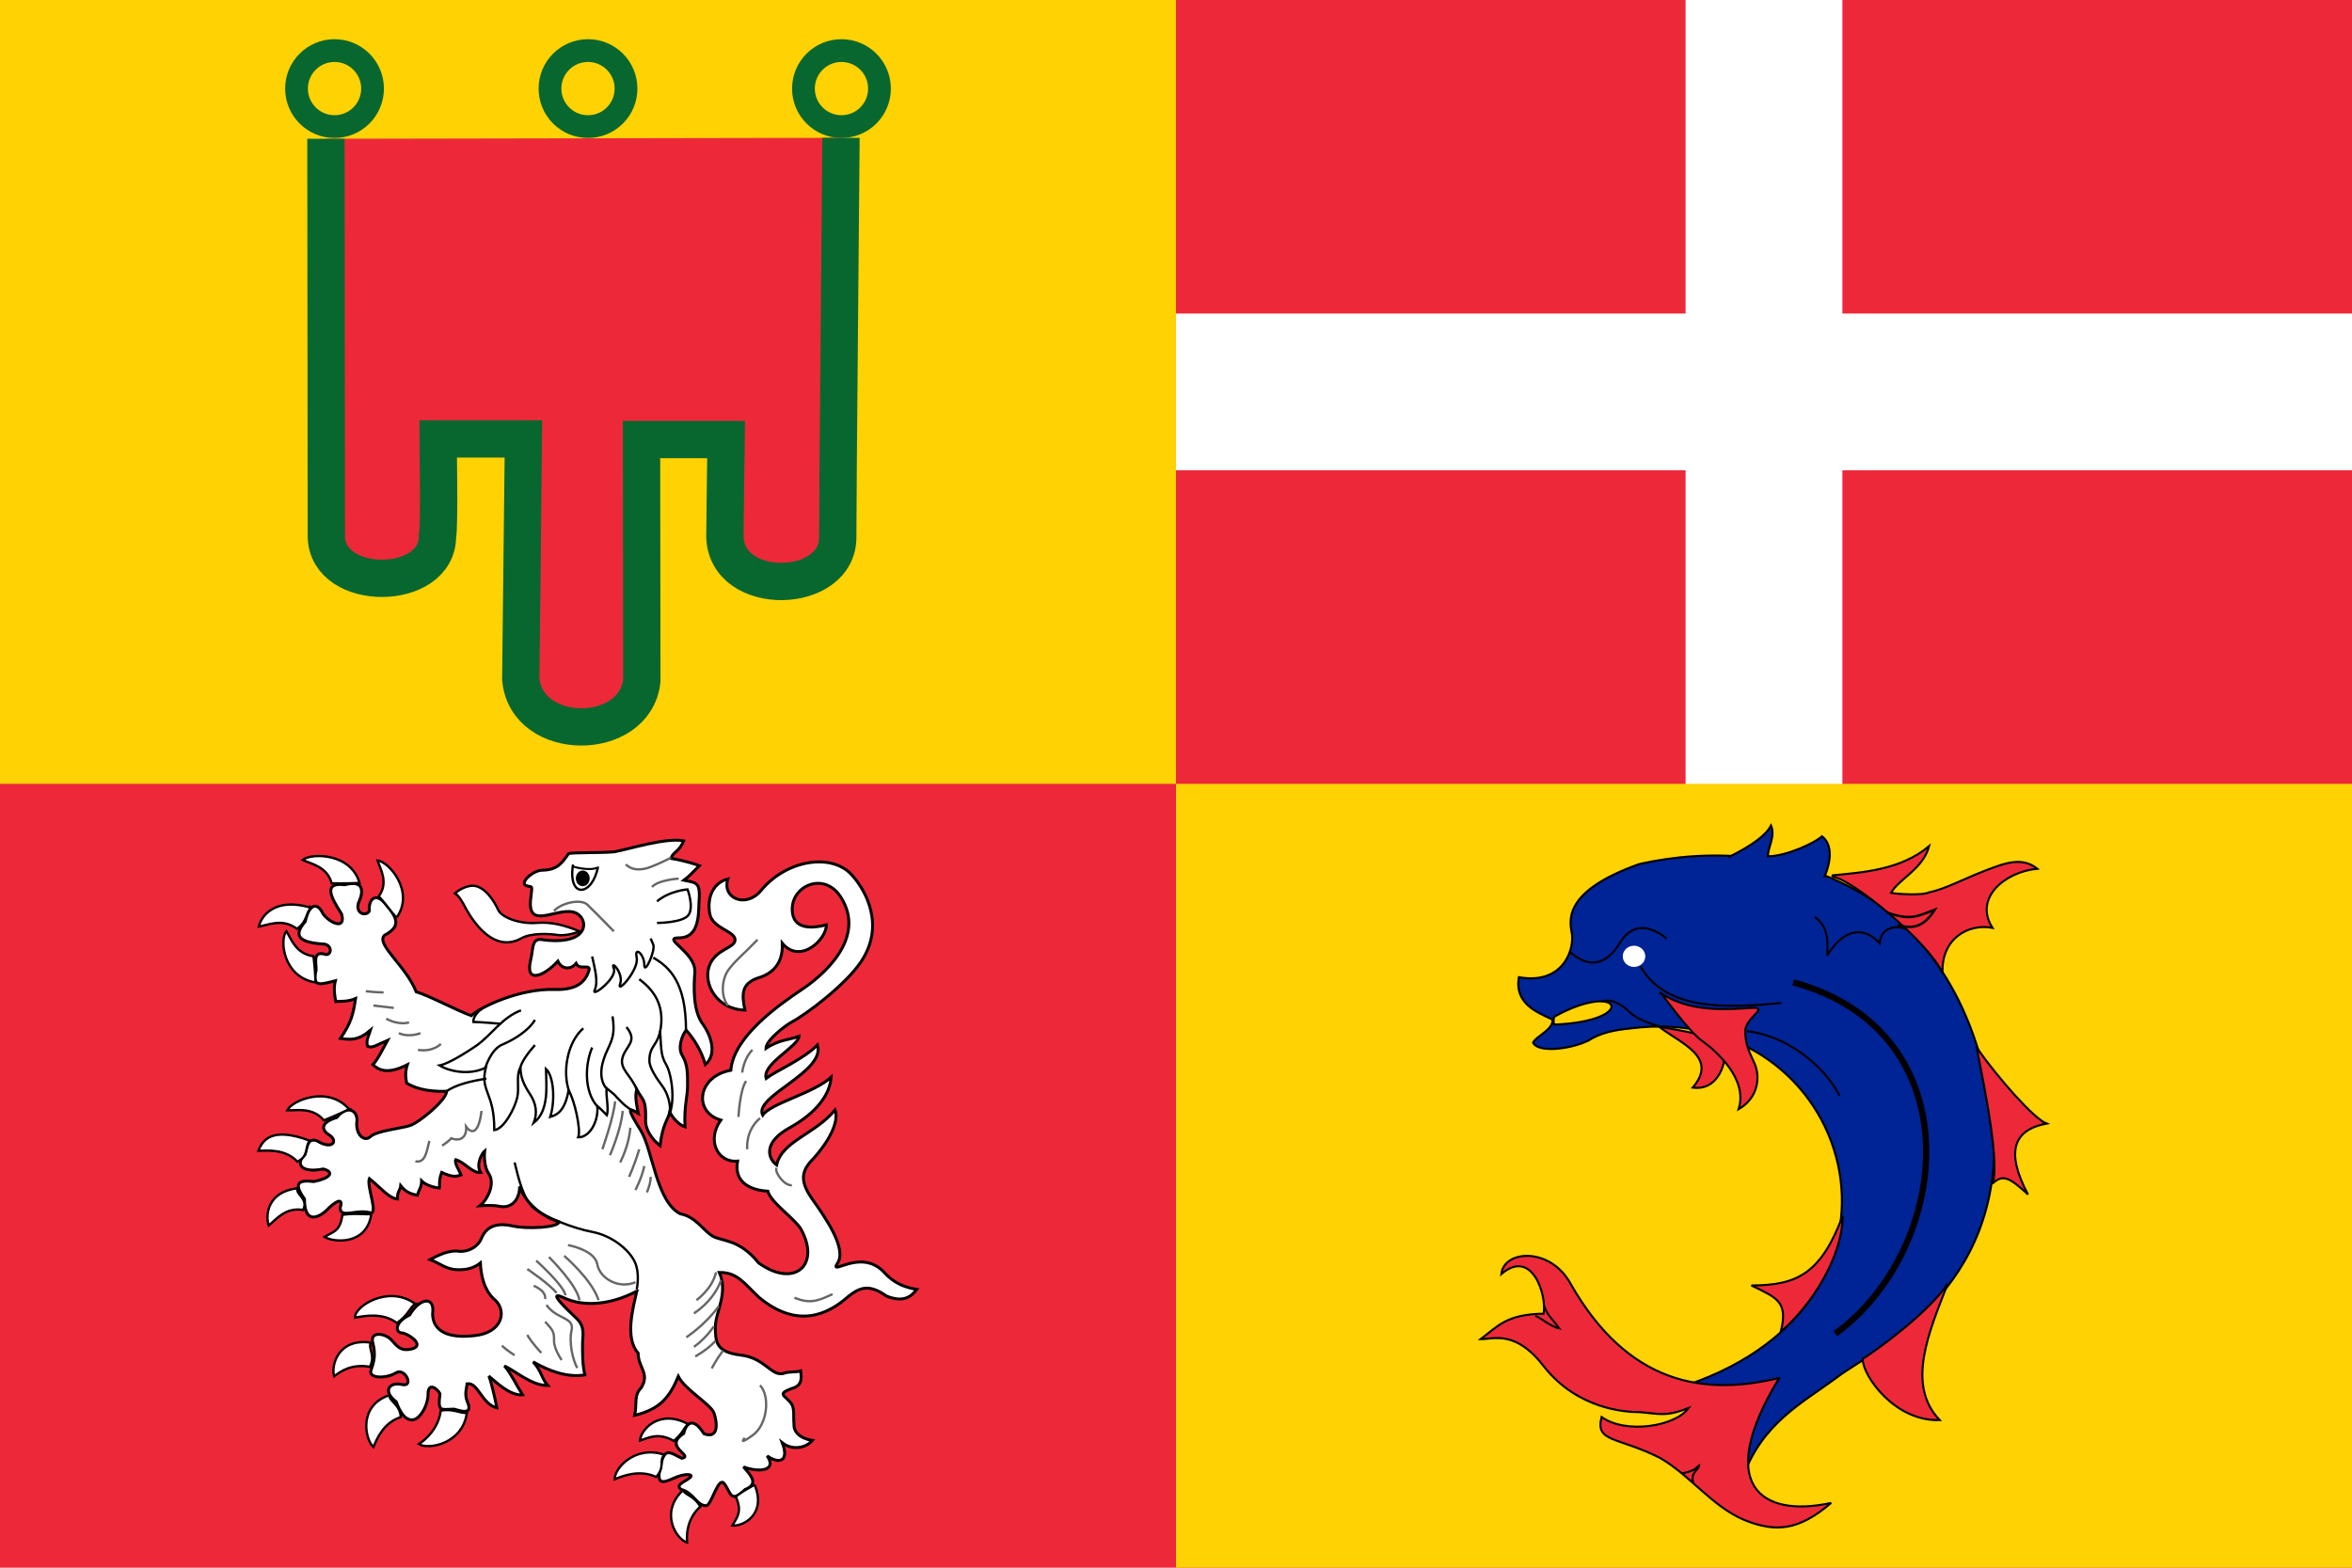 <?xml version="1.0" encoding="UTF-8" standalone="no"?> <svg xmlns:dc="http://purl.org/dc/elements/1.1/" xmlns:cc="http://creativecommons.org/ns#" xmlns:rdf="http://www.w3.org/1999/02/22-rdf-syntax-ns#" xmlns:svg="http://www.w3.org/2000/svg" xmlns="http://www.w3.org/2000/svg" xmlns:sodipodi="http://sodipodi.sourceforge.net/DTD/sodipodi-0.dtd" xmlns:inkscape="http://www.inkscape.org/namespaces/inkscape" sodipodi:docname="Flag_of_the_region_Auvergne-Rhône-Alpes.svg" inkscape:version="1.0beta1 (76ce730, 2019-10-19)" version="1.1" id="svg2" height="600" width="900"><defs id="defs221"></defs><rect style="fill:#ed2939" y="0" x="0" id="rect4" height="600" width="900"></rect><g transform="translate(-3.458)" style="opacity:1" id="g952"><path inkscape:connector-curvature="0" id="path954" d="m 303.458,151.186 h 600 m -225,300 V 1.186" style="color:#000000;font-style:normal;font-variant:normal;font-weight:normal;font-stretch:normal;font-size:medium;line-height:normal;font-family:sans-serif;font-variant-ligatures:normal;font-variant-position:normal;font-variant-caps:normal;font-variant-numeric:normal;font-variant-alternates:normal;font-variant-east-asian:normal;font-feature-settings:normal;font-variation-settings:normal;text-indent:0;text-align:start;text-decoration:none;text-decoration-line:none;text-decoration-style:solid;text-decoration-color:#000000;letter-spacing:normal;word-spacing:normal;text-transform:none;writing-mode:lr-tb;direction:ltr;text-orientation:mixed;dominant-baseline:auto;baseline-shift:baseline;text-anchor:start;white-space:normal;shape-padding:0;shape-margin:0;inline-size:0;clip-rule:nonzero;display:inline;overflow:visible;visibility:visible;isolation:auto;mix-blend-mode:normal;color-interpolation:sRGB;color-interpolation-filters:linearRGB;solid-color:#000000;solid-opacity:1;vector-effect:none;fill:#000000;fill-opacity:1;fill-rule:nonzero;stroke:none;stroke-width:60;stroke-linecap:butt;stroke-linejoin:miter;stroke-miterlimit:4;stroke-dasharray:none;stroke-dashoffset:0;stroke-opacity:1;color-rendering:auto;image-rendering:auto;shape-rendering:auto;text-rendering:auto;enable-background:accumulate;stop-color:#000000;stop-opacity:1"></path><path sodipodi:nodetypes="ccccccccccccc" inkscape:connector-curvature="0" id="path956" d="m 648.457,0 v 120 h -205 v 60 h 205 v 142 h 60 V 180 h 195 v -60 h -195 V 0 Z" style="color:#000000;font-style:normal;font-variant:normal;font-weight:normal;font-stretch:normal;font-size:medium;line-height:normal;font-family:sans-serif;font-variant-ligatures:normal;font-variant-position:normal;font-variant-caps:normal;font-variant-numeric:normal;font-variant-alternates:normal;font-variant-east-asian:normal;font-feature-settings:normal;font-variation-settings:normal;text-indent:0;text-align:start;text-decoration:none;text-decoration-line:none;text-decoration-style:solid;text-decoration-color:#000000;letter-spacing:normal;word-spacing:normal;text-transform:none;writing-mode:lr-tb;direction:ltr;text-orientation:mixed;dominant-baseline:auto;baseline-shift:baseline;text-anchor:start;white-space:normal;shape-padding:0;shape-margin:0;inline-size:0;clip-rule:nonzero;display:inline;overflow:visible;visibility:visible;isolation:auto;mix-blend-mode:normal;color-interpolation:sRGB;color-interpolation-filters:linearRGB;solid-color:#000000;solid-opacity:1;vector-effect:none;fill:#ffffff;fill-opacity:1;fill-rule:nonzero;stroke:none;stroke-width:60;stroke-linecap:butt;stroke-linejoin:miter;stroke-miterlimit:4;stroke-dasharray:none;stroke-dashoffset:0;stroke-opacity:1;color-rendering:auto;image-rendering:auto;shape-rendering:auto;text-rendering:auto;enable-background:accumulate;stop-color:#000000;stop-opacity:1"></path></g><rect style="fill:#ffd203;fill-opacity:1;stroke:none;stroke-width:2.435;stroke-linecap:round;stroke-linejoin:round" id="rect950" width="450" height="300" x="450" y="300"></rect><g style="stroke:#000000;stroke-width:0.892" transform="translate(-1.1338502e-5,306)" id="lion"><g style="fill:#ffffff" id="g11"><path style="stroke-width:1.115" inkscape:connector-curvature="0" id="path13" d="m 243.675,188.165 c -10.64,5.567 -20.767,5.899 -27.859,2.56 -7.094,-3.34 1.182,4.453 4.728,7.793 3.546,3.34 2.365,6.681 2.365,10.019 0,3.342 -0.062,7.668 0.889,11.687 -7.093,1.114 -13.892,-1.666 -19.803,-5.004 3.481,3.823 2.997,6.059 5.618,9.056 -5.989,0.05 -11.64,-5.029 -16.586,-7.517 2.566,2.993 4.731,7.663 6.932,11.086 -4.83,0.494 -10.572,-5.271 -12.916,-7.185 0.756,1.498 2.29,7.994 3.072,12.162 -5.777,-1.423 -7.157,-9.865 -11.389,-9.224 0.014,0.934 -1.174,3.988 0.091,6.842 2.499,5.643 -3.182,3.317 -5.059,2.869 -4.961,0.056 -6.352,1.402 -5.39,-5.876 -1.182,-2.228 -4.569,-4.422 -4.569,0.034 0,4.453 -3.121,9.963 -6.155,9.963 -3.034,0 -4.886,-3.799 -6.045,-6.956 -5.449,-4.168 -2.474,-7.691 2.255,-6.577 4.728,1.114 1.159,-6.681 -2.388,-4.454 -3.548,2.226 -10.665,2.275 -9.482,-1.067 1.182,-3.34 1.852,-5.992 0.669,-10.444 -1.182,-4.454 4.351,-3.697 6.716,-1.471 2.363,2.228 3.412,4.936 8.14,3.823 4.729,-1.114 0.354,-4.937 -3.193,-6.073 -3.548,0 -3.194,-4.253 2.436,-6.934 3.926,-6.65 9.727,-7.38 8.788,-0.506 0,3.342 1.596,10.045 15.99,8.427 10.64,-1.114 12.409,-9.193 8.141,-13.442 -2.657,-2.1 -5.472,-6.386 -5.848,-14.399 -1.73,1.414 -4.089,2.496 -7.303,2.575 -5.444,0.328 -7.243,-1.995 -11.921,-3.86 2.914,-1.525 7.242,-3.889 11.488,-3.119 3.499,0.037 6.893,-1.835 8.184,-5.129 2.366,-5.565 7.487,-5.6 12.092,-4.579 5.155,1.204 17.525,0.61 17.525,-1.617 -5.675,-1.682 -12.654,-6.652 -15.045,-13.549 -0.012,5.143 -3.119,8.534 -7.686,7.613 -2.211,-0.506 -5.444,-0.335 -7.504,-0.222 2.531,-1.926 6.236,-8.284 3.228,-12.522 -1.38,-1.996 -1.697,-5.983 -1.419,-8.432 -0.864,0.687 -3.529,4.956 -1.543,8.229 -3.234,0.294 -5.763,-3.695 -9.518,-4.913 -0.669,1.286 1.529,4.395 2.031,5.839 -1.688,0.523 -2.825,1.158 -7.429,-0.96 -1.223,3.282 -0.592,4.814 -0.88,5.987 -1.458,-0.102 -5.022,-0.914 -6.775,-2.694 0.038,2.107 -1.168,3.682 -1.671,5.452 -2.31,-0.459 -4.316,-1.056 -6.336,-3.628 -0.157,1.664 -1.464,2.402 -1.221,5.064 -3.162,-0.149 -6.786,-4.62 -10.782,-7.817 -1.159,2.824 3.728,14.141 0.181,13.027 -5.423,-1.365 -11.2,2.4 -11.358,-1.824 1.182,-3.34 -0.645,-3.41 -4.191,-0.07 -3.145,3.467 -9.508,7.223 -9.457,-3.34 -4.11,-5.762 -2.743,-7.438 3.571,-6.656 5.909,-1.114 8.298,-3.5 3.68,-4.809 -8.91,1.72 -10.764,-2.124 -7.009,-5.612 0.939,-3.112 0.939,-6.303 4.485,-5.189 6.092,3.764 8.276,0 4.729,-2.228 -3.546,-2.226 -2.769,-4.981 2.924,-6.679 3.412,-4.477 7.715,-3.34 7.715,1.112 -0.805,5.337 2.767,8.448 5.132,6.22 2.363,-2.226 11.541,-3.11 15.088,-4.223 3.546,-1.114 14.065,-9.791 14.065,-13.131 -7.814,0.268 -12.54,-1.445 -15.281,-3.15 -0.357,-2.187 -0.701,-3.88 0.264,-7.03 -7.71,3.898 -11.049,2.011 -13.199,-0.032 1.701,-1.557 4.455,-7.19 5.635,-9.302 -4.315,1.803 -5.723,3.144 -7.647,2.271 -0.807,-2.202 0.625,-4.427 1.137,-6.173 -4.562,3.933 -7.544,3.784 -11.526,3.165 4.113,-6.004 4.877,-9.154 5.797,-15.251 -2.763,1.234 -5.752,1.033 -7.58,1.146 -0.39,-1.989 -0.947,-5.03 -0.159,-7.953 -5.572,1.378 -9.105,2.778 -7.361,-4.098 0,-3.34 -1.366,-7.564 3.815,-5.923 2.365,0 2.231,-4.05 -1.317,-4.05 -9.178,-0.631 -11.358,-3.214 -6.666,-8.575 1.34,-6.371 4.437,-7.944 6.801,-2.962 2.365,3.34 8.945,6.545 7.091,0 -4.264,-6.543 -7.056,-12.142 1.185,-11.133 7.434,-1.894 7.385,2.434 5.264,7.036 -1.182,4.098 3.01,5.212 4.191,2.985 -0.427,-4.247 2.266,-7.336 6.021,-2.859 4.693,5.487 6.277,8.701 -0.218,12.168 -3.548,3.34 8.274,11.752 12.113,21.636 5.717,1.803 15.271,7.046 21.098,9.137 3.546,-3.34 18.474,-10.458 31.918,-10.021 9.302,0.299 11.822,-3.602 13.005,-6.943 1.182,-3.34 -3.497,-0.07 -4.839,-3.031 -2.011,2.47 -5.486,2.377 -6.96,-0.861 -5.228,5.73 -12.622,8.764 -10.445,-0.276 1.081,-4.608 0.393,-7.84 3.621,-8.069 20.125,3.054 18.855,-8.942 12.735,-10.457 -6.833,-1.621 -17.858,7.113 -16.281,-5.359 0.739,-5.859 0.486,-3.72 -1.877,-4.834 -2.366,-1.112 2.767,-5.82 6.313,-5.82 5.69,-0.125 7.408,-2.581 10.017,-6.324 0.887,-0.556 13.077,-0.247 17.586,-0.722 5.833,-1.109 19.925,-5.568 26.478,-4.183 -1.784,4.249 -3.81,3.938 -4.929,6.703 4.612,0.683 9.87,2.364 10.921,2.79 -2.365,2.33 -3.706,3.929 -5.914,5.582 5.133,1.09 6.393,0.605 5.754,8.884 -0.105,5.702 -0.512,13.154 -7.606,13.154 -7.093,0 6.493,5.428 6.045,13.142 -0.456,6.019 -0.744,14.864 3.119,19.984 2.424,3.302 5.9,10.995 0.915,15.38 -1.599,-5.425 -4.373,-9.859 -7.375,-13.192 -1.727,2.257 -3.225,6.918 -1.497,9.658 2.119,3.485 2.046,7.081 2.046,11.534 0,4.454 -1.387,7.753 -0.976,15.827 -1.97,-0.555 -4.522,-3.052 -5.839,-5.654 -0.663,2.967 -2.721,4.468 -3.703,12.842 -4.527,-3.554 -5.824,-7.747 -5.519,-10.274 0.108,-7.839 -1.043,-6.758 -3.408,-11.213 -0.668,2.135 -0.317,4.905 0.589,9.168 -3.546,-2.228 -4.754,-2.568 0.86,6.402 4.627,7.247 5.981,27.364 15.207,32.016 5.911,1.114 8.642,6.199 12.188,8.427 3.546,2.225 10.248,0.972 17.792,10.374 13.58,9.78 23.804,0.925 16.259,-12.832 -2.305,-4.087 -11.553,-10.17 -12.735,-14.623 -6.681,-0.411 -13.078,-3.351 -11.578,-11.513 -7.754,0.678 -11.921,-8.102 -6.423,-15.714 -10.593,-3.063 -8.983,-16.723 3.839,-19.053 1.025,-12.938 18.573,-25.125 27.192,-30.924 6.972,-4.617 25.319,-19.268 14.807,-35.475 -6.655,-10.28 -20.11,-3.648 -18.355,6.53 0.9,5.065 5.906,6.016 12.895,4.201 0.245,5.273 -9.841,15.414 -16.844,7.059 0.159,4.538 -0.84,10.928 -9.701,13.407 -5.911,2.228 -5.874,6.176 -4.594,12.168 -10.896,-0.264 -16.039,-10.137 -13.676,-16.817 2.365,-6.679 9.896,-6.76 9.896,-10.1 0,-3.34 -8.64,-4.326 -9.678,-9.917 -1.191,-6.55 1.502,-11.958 6.925,-13.36 -2.352,7.564 7.027,11.299 12.686,4.43 9.8,-11.859 27.053,-14.44 34.709,-6.002 5.188,5.714 13.04,19.224 3.462,33.401 -5.815,8.608 -20.857,20.075 -26.745,23.106 -2.144,1.222 -9.506,6.734 -9.546,9.913 5.092,-3.404 9.2,-3.285 12.654,-4.622 -0.213,3.834 -14.292,10.682 -12.573,16.1 3.592,-2.76 14.144,-7.223 19.658,-12.784 3.145,10.426 -24.632,19.638 -20.98,26.86 3.151,-4.607 19.64,-8.404 26.197,-14.565 -0.416,6.638 -5.618,13.579 -15.393,19.102 -11.25,6.025 -8.568,12.249 -5.47,14.548 2.048,-9.206 14.645,-11.714 22.374,-21.092 1.692,4.765 -2.779,12.488 -8.202,18.536 -5.29,5.166 -5.046,9.241 -0.317,15.92 4.728,6.682 13.052,18.548 9.506,24.115 -3.546,5.567 8.42,-5.682 17.39,3.191 2.34,2.543 5.489,5.739 12.882,6.924 -2.211,2.866 -5.13,5.158 -11.602,2.557 -6.641,-4.697 -10.09,-3.316 -14.391,-0.023 -8.056,7.208 -19.632,12.639 -34.26,0.632 -5.911,-5.568 -8.407,-9.733 -15.319,-9.643 3.546,7.795 -1.499,15.289 -1.499,20.854 0,5.57 0.159,9.643 9.616,10.757 9.457,1.112 11.663,8.172 16.391,7.059 2.141,-0.882 4.357,-0.302 6.634,-1.003 0.212,2.242 1,5.658 -3.505,6.772 -5.911,2.226 -2.313,2.589 0.052,5.929 1.162,2.002 0.607,4.797 0.895,7.714 -0.195,3.581 3.278,5.69 7.051,6.196 -2.638,3.087 -7.867,3.84 -11.535,0.908 2.72,7.016 -1.066,8.354 -5.795,5.014 3.987,5.753 -3.136,6.454 -9.047,4.226 2.805,3.205 6.036,6.575 0.614,8.652 -5.559,5.487 -5.46,1.24 -7.824,-2.1 -2.365,-3.34 -4.52,6.795 -6.8,8.243 -3.755,0.434 -5.022,-5.006 -9.751,-6.12 -2.717,-1.745 1.451,-3.007 3.119,-4.453 2.072,-1.446 -1.499,-2.054 -6.228,0.172 -4.728,2.226 -6.458,1.801 -4.874,-4.546 1.451,-7.61 3.558,-5.384 8.177,-3.135 4.755,-1.033 -7.396,-4.326 0.669,-9.495 0.816,-3.482 3.354,-6.952 7.757,0.082 5.911,2.228 5.031,-4.588 3.848,-7.929 -1.182,-3.34 -11.236,-9.056 -13.65,-14.015 -3.366,8.054 -7.01,12.554 -16.713,14.902 0.976,-4.276 -0.384,-7.66 2.459,-10.455 3.548,-5.568 -1.114,-7.787 -1.114,-13.354 -5.231,-5.82 -1.877,-17.526 -0.512,-23.713 l 0.002,-0.003 z"></path><path inkscape:connector-curvature="0" id="path15" d="m 221.464,50.304 c -5.841,-2.29 -10.425,-3.534 -16.265,-3.075 -5.841,0.459 -13.141,-1.833 -14.6,-5.042 -1.461,-3.208 -4.868,-8.707 -9.247,-9.166 -2.191,-0.229 -5.464,1.204 -7.246,2.901 1.598,0.908 2.988,3.572 4.203,5.864 3.078,5.519 10.829,16.901 21.049,11.402 3.894,-2.292 11.194,-1.789 14.113,-1.33 2.92,0.459 8.478,-1.094 7.992,-1.553 z"></path><path inkscape:connector-curvature="0" id="path17" d="m 151.754,45.205 c 7.059,-9.91 -2.915,-21.433 -7.295,-21.89 0.974,3.208 4.38,8.249 0.486,13.75 3.408,3.666 4.864,6.251 6.809,8.083 v 0.058 z"></path><path inkscape:connector-curvature="0" id="path19" d="m 137.576,31.928 c -3.308,-11.539 -18.465,-11.543 -21.779,-8.806 3.173,1.487 9.422,2.519 11.107,8.936 5.171,0.104 7.922,-0.012 10.672,-0.13 z"></path><path inkscape:connector-curvature="0" id="path21" d="m 119.032,41.412 c -13.908,-4.133 -19.093,3.171 -19.992,7.234 3.484,-0.61 9.135,-3.327 14.58,0.844 4.197,-2.847 3.301,-6.332 5.423,-7.984 l -0.011,-0.094 z"></path><path inkscape:connector-curvature="0" id="path23" d="m 158.834,192.989 c -10.014,-7.342 -23.096,0.786 -23.022,5.306 3.484,-0.61 10.614,-2.118 16.062,2.053 4.197,-2.847 4.838,-5.707 6.961,-7.359 h -0.002 z"></path><path inkscape:connector-curvature="0" id="path25" d="m 133.592,118.526 c -8.065,-9.229 -21.875,-3.348 -23.697,0.431 3.539,0.125 9.686,-1.362 14.03,3.831 4.758,-1.914 7.213,-3.087 9.666,-4.262 h 0.002 z"></path><path inkscape:connector-curvature="0" id="path27" d="m 118.585,130.587 c -14.934,-5.574 -18.148,-0.011 -19.739,3.858 3.543,-0.064 10.291,-0.812 14.943,4.139 4.633,-2.164 2.729,-5.963 4.796,-7.997 z"></path><path inkscape:connector-curvature="0" id="path29" d="m 113.88,148.765 c -11.566,1.375 -12.366,10.295 -11.055,14.257 2.729,-2.126 6.266,-7.087 13.179,-5.935 2.198,-4.41 -3.125,-5.908 -2.124,-8.322 z"></path><path inkscape:connector-curvature="0" id="path31" d="m 141.856,207.865 c -12.54,-1.832 -15.284,8.921 -13.975,12.884 2.731,-2.127 6.754,-4.797 13.665,-3.645 2.199,-4.409 -0.691,-6.824 0.309,-9.239 z"></path><path inkscape:connector-curvature="0" id="path33" d="m 148.872,228.01 c -11.919,4.096 -9.161,16.945 -5.983,19.818 1.302,-3.103 3.83,-9.334 10.471,-11.469 -0.334,-4.863 -4.129,-5.778 -4.488,-8.349 z"></path><path inkscape:connector-curvature="0" id="path35" d="m 263.258,239.015 c -11.029,-5.913 -18.109,2.2 -18.379,6.342 3.356,-1.073 6.958,-3.267 12.984,0.122 3.719,-3.385 3.548,-4.544 5.396,-6.464 z"></path><path inkscape:connector-curvature="0" id="path37" d="m 253.933,250.694 c -11.032,-3.545 -18.831,5.302 -18.738,9.453 3.25,-1.33 9.568,-3.797 15.87,-0.885 3.412,-3.662 1.192,-6.05 2.868,-8.108 l -0.061,-0.056 0.061,-0.402 z"></path><path inkscape:connector-curvature="0" id="path39" d="m 261.287,264.406 c -8.946,8.476 -2.56,18.64 1.615,19.97 -0.223,-3.33 0.018,-9.158 5.071,-13.747 -2.494,-4.268 -5.2,-4.038 -6.685,-6.223 z"></path><path inkscape:connector-curvature="0" id="path41" d="m 288.735,262.248 c 4.646,11.123 -4.115,15.969 -8.507,15.632 1.605,-2.975 4.023,-5.021 1.316,-11.12 4.087,-2.987 4.909,-3.063 7.192,-4.512 z"></path><path inkscape:connector-curvature="0" id="path43" d="m 178.651,234.76 c -1.639,11.853 -14.711,14.227 -18.384,11.933 2.93,-1.874 7.623,-6.268 8.379,-12.84 5.112,-0.756 7.262,1.137 10.005,0.907 z"></path><path inkscape:connector-curvature="0" id="path45" d="m 142.069,158.667 c -1.637,11.851 -14.223,11.018 -17.896,8.726 2.932,-1.874 6.057,-1.853 6.814,-8.425 5.112,-0.754 8.341,-0.069 11.084,-0.3 h -0.002 z"></path><path inkscape:connector-curvature="0" id="path47" d="m 120.747,70.025 c -12.491,-2.109 -13.805,-16.328 -11.195,-19.675 1.848,2.848 3.478,8.624 10.412,9.651 0.558,4.843 0.671,7.433 0.784,10.025 v -0.002 z"></path></g><g style="fill:none;stroke:#666666" id="g49"><path inkscape:connector-curvature="0" id="path51" d="m 274.003,180.928 c -1.459,6.415 -7.504,10.675 -7.504,10.675"></path><path inkscape:connector-curvature="0" id="path53" d="m 289.857,53.648 c -5.309,5.561 -7.638,7.155 -10.706,10.999 -2.946,3.592 -3.606,10.288 -0.614,14.231"></path><path inkscape:connector-curvature="0" id="path55" d="m 287.929,95.82 c -2.92,2.751 -3.894,7.792 -3.894,8.709"></path><path inkscape:connector-curvature="0" id="path57" d="m 285.492,107.734 c -2.435,3.666 -2.92,13.75 -2.92,13.75"></path><path inkscape:connector-curvature="0" id="path59" d="m 290.832,121.933 c -5.839,5.041 -4.867,11.915 -4.867,11.915"></path><path inkscape:connector-curvature="0" id="path61" d="m 297.169,140.977 c -0.988,1.416 2.926,7.016 5.841,6.624"></path><path inkscape:connector-curvature="0" id="path63" d="m 318.576,189.308 c -5.841,2.751 -8.771,3.726 -14.6,1.375"></path><path inkscape:connector-curvature="0" id="path65" d="m 290.832,224.202 c 3.894,4.125 2.93,15.069 -2.909,19.195 -5.839,4.125 -2.92,0.916 -2.92,0.916"></path><path inkscape:connector-curvature="0" id="path67" d="m 275.954,183.891 c -2.92,8.25 -10.425,12.767 -10.425,12.767"></path><path inkscape:connector-curvature="0" id="path69" d="m 275.064,193.9 c -5.353,7.333 -12.442,11.915 -12.442,11.915"></path><path inkscape:connector-curvature="0" id="path71" d="m 273.177,201.624 c -3.406,5.042 -7.646,7.857 -7.646,7.857"></path><path inkscape:connector-curvature="0" id="path73" d="m 273.813,207.189 c -3.406,3.665 -7.786,5.957 -7.786,5.957"></path><path inkscape:connector-curvature="0" id="path75" d="m 276.716,210.849 c -2.433,3.209 -4.379,6.876 -4.379,6.876"></path><path inkscape:connector-curvature="0" id="path77" d="m 209.085,193.433 c 3.894,5.5 10.22,4.584 9.733,9.168 -1.337,5.329 0.547,12.319 2.069,14.952"></path><path inkscape:connector-curvature="0" id="path79" d="m 208.598,199.868 c 3.406,3.666 3.406,4.125 3.406,7.333 0,3.208 2.92,7.333 2.92,7.333"></path><path inkscape:connector-curvature="0" id="path81" d="m 201.773,204.903 c 1.461,2.751 5.353,6.876 5.353,6.876"></path><path inkscape:connector-curvature="0" id="path83" d="m 192.047,209.029 c 1.944,1.833 4.865,3.666 4.865,3.666"></path><path inkscape:connector-curvature="0" id="path85" d="m 212.011,42.65 c 2.92,-3.208 10.284,-4.715 12.718,-2.424 2.433,2.292 10.154,10.216 10.154,10.216"></path><path inkscape:connector-curvature="0" id="path87" d="m 235.367,115.521 c -0.486,5.957 -4.867,18.332 -4.867,18.332"></path><path inkscape:connector-curvature="0" id="path89" d="m 238.27,119.182 c -0.486,6.874 -4.867,16.957 -4.867,16.957"></path><path inkscape:connector-curvature="0" id="path91" d="m 241.194,125.615 c -0.485,6.876 -3.894,13.293 -3.894,13.293"></path><path inkscape:connector-curvature="0" id="path93" d="m 244.607,133.867 c -1.945,6.417 -3.894,10.542 -3.894,10.542"></path><path inkscape:connector-curvature="0" id="path95" d="m 246.557,140.279 c -0.974,4.584 -3.406,9.166 -3.406,9.166"></path><path inkscape:connector-curvature="0" id="path97" d="m 248.995,144.404 c 0,2.751 -1.461,5.958 -1.461,5.958"></path><path inkscape:connector-curvature="0" id="path99" d="m 184.267,119.182 c -0.973,7.79 -3.342,9.477 -5.909,6.019 0.346,3.599 -1.817,5.952 -5.705,4.456 -0.974,1.247 -3.473,2.816 -3.473,2.816"></path><path inkscape:connector-curvature="0" id="path101" d="m 164.303,130.651 c -0.974,3.666 -1.461,8.709 -5.354,7.792"></path><path inkscape:connector-curvature="0" id="path103" d="m 139.971,73.369 c 3.892,0.459 6.814,0.459 6.814,0.459"></path><path inkscape:connector-curvature="0" id="path105" d="m 142.896,78.849 7.786,0.917"></path><path inkscape:connector-curvature="0" id="path107" d="m 147.77,83.907 c 5.354,2.751 8.76,1.375 8.76,1.375"></path><path inkscape:connector-curvature="0" id="path109" d="m 152.624,89.409 c 3.894,1.833 8.274,0 8.274,0"></path><path inkscape:connector-curvature="0" id="path111" d="m 159.936,95.82 c 5.841,0.917 8.759,-2.29 8.759,-2.29"></path><path inkscape:connector-curvature="0" id="path113" d="m 229.03,191.614 c -2.435,-7.792 -13.141,-16.959 -13.141,-16.959"></path><path inkscape:connector-curvature="0" id="path115" d="m 221.739,191.614 c -0.974,-5.958 -11.68,-16.5 -11.68,-16.5"></path><path inkscape:connector-curvature="0" id="path117" d="m 216.376,189.774 c -0.486,-3.666 -11.192,-13.293 -11.192,-13.293"></path><path inkscape:connector-curvature="0" id="path119" d="m 212.965,188.864 c -2.435,-3.208 -11.194,-9.168 -11.194,-9.168"></path><path inkscape:connector-curvature="0" id="path121" d="m 208.598,191.149 c 0.486,-3.208 -4.38,-5.042 -4.38,-5.042"></path><path inkscape:connector-curvature="0" id="path123" d="m 243.145,184.736 c -6.326,2.751 -13.627,-1.375 -14.6,-6.876 -0.973,-5.498 -11.192,-7.331 -11.192,-7.331"></path><path inkscape:connector-curvature="0" id="path125" d="m 239.457,24.827 c 2.191,2.159 4.853,2.095 7.297,1.658 2.447,-0.439 9.146,-3.73 9.974,-4.227"></path><path inkscape:connector-curvature="0" id="path127" d="m 249.482,33.483 c 2.435,-2.749 10.22,-3.208 10.22,-3.208"></path></g><g style="fill:none" id="g129"><path inkscape:connector-curvature="0" id="path131" d="m 196.921,138.904 c 1.459,5.957 3.406,14.666 7.785,17.873 4.38,3.208 14.601,7.333 21.901,8.707 7.3,1.376 13.626,6.417 16.059,11.001 2.435,4.584 0.974,11.001 0.974,11.001"></path><path inkscape:connector-curvature="0" id="path133" d="m 199.357,80.691 c -7.298,2.751 -11.203,9.355 -17.033,13.492 -3.476,2.365 -10.556,6.911 -14.112,7.59 3.44,2.178 11.322,4.002 17.673,0.835 -2.269,9.353 3.315,9.25 3.252,23.914 3.725,-0.413 7.786,-8.25 8.76,-12.375 0.974,-4.125 -0.596,-8.259 1.264,-11.709 -0.052,3.641 1.192,6.632 3.626,10.298 2.433,3.668 2.897,7.369 1.436,11.036 6.074,-4.753 4.775,-14.507 4.69,-20.676 2.968,2.717 3.626,12.09 1.636,18.385 2.779,-0.805 5.644,-2.447 7.025,-10.182 2.231,3.541 4.844,15.182 3.682,17.974 4.138,0.095 7.748,-5.554 7.344,-11.956 0.761,0.584 2.837,2.716 3.598,3.47 0.868,-2.441 -0.384,-6.883 -0.087,-10.309 0.936,0.866 2.968,2.222 3.726,3.311 1.075,0.989 3.603,4.261 7.314,5.757"></path><path inkscape:connector-curvature="0" id="path135" d="m 249.97,60.524 c 6.326,3.666 12.531,9.51 12.531,27.843"></path><path inkscape:connector-curvature="0" id="path137" d="m 244.607,68.777 c 6.814,5.042 9.245,11.001 8.274,18.334 -0.974,7.334 -4.411,6.742 -4.38,12.832 -0.066,2.676 2.923,7.034 4.867,9.626 2.237,2.894 3.493,7.718 2.828,10.33"></path><path inkscape:connector-curvature="0" id="path139" d="m 252.577,88.477 c 0.486,5.958 0.072,9.145 2.25,12.834 1.955,3.072 3.889,13.678 1.066,19.927"></path><path inkscape:connector-curvature="0" id="path141" d="m 239.732,87.102 c 4.38,5.5 0,6.876 -1.459,11.459 -1.461,4.582 3.254,6.9 5.309,12.339"></path><path inkscape:connector-curvature="0" id="path143" d="m 234.392,82.977 c 0.974,6.417 0,8.707 -1.947,12.832 -1.947,4.125 -3.897,10.297 -0.505,14.69"></path><path inkscape:connector-curvature="0" id="path145" d="m 226.592,94.91 c -2.92,6.876 -2.958,16.964 1.909,22.462"></path><path inkscape:connector-curvature="0" id="path147" d="m 223.201,87.568 c -6.326,5.5 -8.024,17.049 -5.373,24.237"></path><path inkscape:connector-curvature="0" id="path149" d="m 204.699,93.98 c -2.433,2.751 -4.842,5.926 -5.583,8.521"></path><path inkscape:connector-curvature="0" id="path151" d="m 204.699,84.352 c -2.433,4.125 -8.144,7.627 -12.525,9.46 -4.38,1.833 -6.455,8.872 -6.455,8.872"></path><path inkscape:connector-curvature="0" id="path153" d="m 251.411,38.984 c 4.865,-4.125 11.678,-4.584 11.678,-4.584 0,0 2.435,6.417 0.486,9.625 -1.945,3.209 -12.165,3.209 -12.165,3.209"></path><path inkscape:connector-curvature="0" id="path155" d="m 184.342,80.078 c -1.689,1.282 -3.408,3.337 -3.189,5.052 2.435,0 10.233,0.681 10.233,0.681"></path><path inkscape:connector-curvature="0" id="path157" d="m 226.592,60.059 c 0.974,4.582 2.435,9.625 0.974,12.834 -1.459,3.208 8.76,-4.584 7.3,-8.252 -1.461,-3.665 3.892,1.833 2.432,5.96 -1.459,4.125 7.301,-5.501 6.329,-10.083 -0.974,-4.584 2.92,-1.376 2.92,2.749 0,4.125 4.379,-5.5 3.406,-7.792 l -0.973,-2.292"></path><path inkscape:connector-curvature="0" id="path159" d="m 186.13,106.845 c -5.412,0.785 -12.259,2.353 -15.592,5.097"></path></g><path style="fill:#000000;stroke-width:1.25" inkscape:connector-curvature="0" id="path161" d="m 225.016,30.183 c 0,1.315 -0.906,2.382 -2.023,2.382 -1.119,0 -2.023,-1.067 -2.023,-2.382 0,-1.315 0.904,-2.382 2.023,-2.382 1.118,0 2.023,1.067 2.023,2.382 z"></path><path style="fill:none" inkscape:connector-curvature="0" id="path163" d="m 219.259,24.89 c -2.081,13.332 7.495,12.156 9.576,0.785"></path><path style="fill:none;stroke-width:0.781" inkscape:connector-curvature="0" id="path165" d="m 219.195,25.597 c 2.086,0.78 7.297,1.56 9.12,0.521"></path></g><rect y="0" x="0" height="300" width="450" id="rect948" style="fill:#ffd203;stroke:none;stroke-width:2.435;stroke-linecap:round;stroke-linejoin:round;fill-opacity:1"></rect><g style="stroke:#08672f" transform="translate(-450,-2.5703229e-5)" id="gonf"><g style="fill:none;stroke-width:8.71" id="g168"><ellipse id="ellipse170" cy="33.904" cx="578.011" ry="14.549" rx="14.548"></ellipse><ellipse id="ellipse172" cy="33.904" cx="675" ry="14.549" rx="14.548"></ellipse><ellipse id="ellipse174" cy="33.904" cx="771.989" ry="14.549" rx="14.548"></ellipse></g><path style="fill:#ed2939;stroke-width:14.276" inkscape:connector-curvature="0" id="path176" d="m 574.717,53.113 c 0,3.141 0.154,149.046 0.154,152.3 0.464,21.421 42.651,21.153 42.536,-0.27 0.812,-3.254 0.233,-34.353 0.233,-37.147 h 32.673 c 0,3.727 -1.043,88.704 -1.043,91.843 2.126,24.468 43.77,24.282 46.323,0.698 0,-4.068 -0.116,-89.514 -0.116,-92.308 h 32.364 c 0,0 -0.464,33.427 -0.464,37.032 0.464,23.637 43.774,22.498 43.195,-0.09 -0.115,-3.954 1.237,-149.158 1.237,-152.421"></path></g><g style="fill:#ed2939;stroke:#000000;stroke-width:0.781" transform="translate(450,-4.1785165e-4)" id="fish"><path inkscape:connector-curvature="0" id="path179" d="m 184.723,392.858 c 8.278,6.492 23.047,11.608 12.995,23.408 8.87,1.179 12.429,-7.477 12.429,-13.966 0,-6.488 -24.834,-8.853 -25.424,-9.442 z"></path><path style="fill:#002395" inkscape:connector-curvature="0" id="path181" d="m 194.942,530.296 c 98.743,-33.158 63.742,-147.507 -21.02,-136.68 -6.553,0.639 -11.574,1.749 -16.273,4.735 -7.461,3.466 -19.325,4.561 -21.022,0.676 1.229,-2.531 7.776,-4.933 7.457,-8.795 -5.59,-2.665 -14.675,-5.93 -12.883,-16.238 16.163,2.905 21.023,-9.473 20.344,-16.242 -0.678,-4.537 -4.747,-16.238 25.767,-27.066 54.246,-12.178 124.771,7.443 135.623,100.143 4.069,63.604 -46.115,85.933 -59.676,96.084 -13.559,10.149 -29.157,17.594 -36.616,39.243 -2.712,-18.943 -12.883,-29.094 -21.701,-35.861 z"></path><path style="fill:none" inkscape:connector-curvature="0" id="path183" d="m 151.021,364.541 c 4.729,4.129 12.416,7.659 19.511,-4.719 7.096,-10.03 17.179,-0.588 17.179,-0.588"></path><path style="fill:none" inkscape:connector-curvature="0" id="path185" d="m 177.631,369.711 c 9.459,16.531 30.837,16.446 54.013,14.156"></path><path style="fill:none;stroke-width:2.4" inkscape:connector-curvature="0" id="path187" d="m 236.171,375.966 c 69.43,18.876 60.751,102.064 16.116,134.509"></path><path inkscape:connector-curvature="0" id="path189" d="m 230.839,527.371 c -28.97,7.078 -57.941,2.358 -79.818,-35.987 -7.685,-14.162 -25.521,-13.114 -26.541,-3.749 11.797,-10.166 17.511,8.216 16.173,15.153 -14.047,0.203 -17.43,4.671 -24.082,9.752 4.822,0.061 13.369,-3.828 24.4,10.703 12.906,16.083 30.745,17.239 36.657,17.239 7.095,0.588 9.848,1.868 18.52,-1.606 -4.993,7.078 -24.036,10.122 -33.3,3.45 -2.538,9.824 6.089,7.438 22.466,15.723 11.505,6.691 19.721,18.346 31.927,23.599 12.193,5.003 21.033,4.185 33.448,-6.431 -27.198,5.896 -44.681,-7.137 -19.849,-47.844 z"></path><path inkscape:connector-curvature="0" id="path191" d="m 295.283,491.384 c -7.095,18.287 -16.055,38.561 -3.049,52.129 -17.145,0.593 -29.48,-16.913 -29.48,-23.403 6.504,-4.131 25.434,-18.107 32.529,-28.726 z"></path><path inkscape:connector-curvature="0" id="path193" d="m 255.08,465.426 c -8.276,21.826 -17.169,26.547 -34.905,26.547 9.458,4.719 14.211,5.901 11.254,17.697 11.825,-10.027 23.65,-28.907 23.65,-44.244 z"></path><path style="fill:none" inkscape:connector-curvature="0" id="path195" d="m 244.438,350.973 c 4.136,2.949 5.319,7.078 4.729,14.748 6.504,-10.619 14.19,-11.21 20.101,-4.72 0.591,-7.08 8.279,-7.669 13.599,-3.54"></path><path style="fill:none" inkscape:connector-curvature="0" id="path197" d="m 218.421,394.63 c 18.92,2.359 31.927,17.108 35.476,24.778"></path><path inkscape:connector-curvature="0" id="path199" d="m 250.942,335.043 c 11.822,-1.177 26.228,-1.984 37.248,-11.209 -2.366,8.849 -11.62,12.584 -14.579,17.892 3.549,0.589 12.212,0.987 14.579,-0.193 5.912,-1.179 13.597,-5.31 21.283,-8.258 7.684,-2.95 14.203,-5.504 20.113,-0.784 -12.416,1.18 -24.443,11.222 -17.156,22.614 -9.459,-1.772 -19.695,4.342 -19.104,17.322 -5.319,-11.798 -34.109,-35.614 -41.793,-36.793 l -0.591,-0.591 z"></path><path inkscape:connector-curvature="0" id="path201" d="m 306.515,401.118 c 8.279,11.798 21.878,27.139 26.607,28.906 -12.416,2.364 -15.954,10.441 -7.096,27.139 -6.502,-5.899 -9.458,-8.258 -13.597,-4.129 3.547,-9.437 -6.502,-52.504 -5.913,-51.916 z"></path><path style="fill:#ffd203" inkscape:connector-curvature="0" id="path203" d="m 144.902,389.042 c 25.596,-14.126 32.24,1.847 -0.107,3.086 -0.558,-0.866 -0.207,-1.973 -0.207,-2.566 z"></path><path inkscape:connector-curvature="0" id="path205" d="m 185.313,379.88 c 10.644,7.671 26.013,6.488 34.291,5.901 8.278,-0.591 -1.772,3.54 -1.772,8.848 0,5.308 1.533,7.829 3.547,12.389 2.328,5.265 1.388,13.195 -6.107,17.517 3.741,-11.595 -8.677,-22.236 -13.404,-25.777 -5.603,-3.496 -16.556,-19.467 -16.556,-18.878 z"></path><path style="fill:#ffffff;stroke:none" inkscape:connector-curvature="0" id="path207" d="m 179.573,366.016 c 0,-2.245 -1.931,-4.06 -4.312,-4.06 -2.379,0 -4.307,1.816 -4.307,4.06 0,2.243 1.928,4.062 4.307,4.062 2.381,0 4.312,-1.819 4.312,-4.062"></path><path style="fill:none" inkscape:connector-curvature="0" id="path209" d="m 140.898,499.891 c 1.149,3.545 3.149,4.832 5.766,8.563 -3.465,-0.786 -7.244,-4.237 -9.139,-4.822"></path><path style="fill:none" inkscape:connector-curvature="0" id="path211" d="m 193.604,563.951 c 5.413,-1.133 5.28,-2.235 6.56,-3.063 -0.246,1.866 -3.654,2.788 -2.1,7.06"></path><path style="fill:none" inkscape:connector-curvature="0" id="path213" d="m 162.848,383.283 c 4.232,-1.388 8.467,1.85 10.672,4.059 2.827,2.692 8.378,4.748 12.354,5.66"></path><path style="fill:#002395" inkscape:connector-curvature="0" id="path215" d="m 211.375,328.11 c 9.461,-4.722 14.541,-8.646 16.311,-12.183 1.775,4.129 -1.181,8.258 -1.181,11.796 7.093,0 18.329,-5.308 20.694,-7.667 5.323,4.129 2.122,13.149 0.765,15.86"></path><path style="fill:none;stroke-width:0.938" inkscape:connector-curvature="0" id="path217" d="m 271.881,349.159 c 9.198,3.337 11.781,1.511 18.47,-0.991 -4.181,6.675 -8.361,7.507 -14.214,5.84"></path></g></svg> 